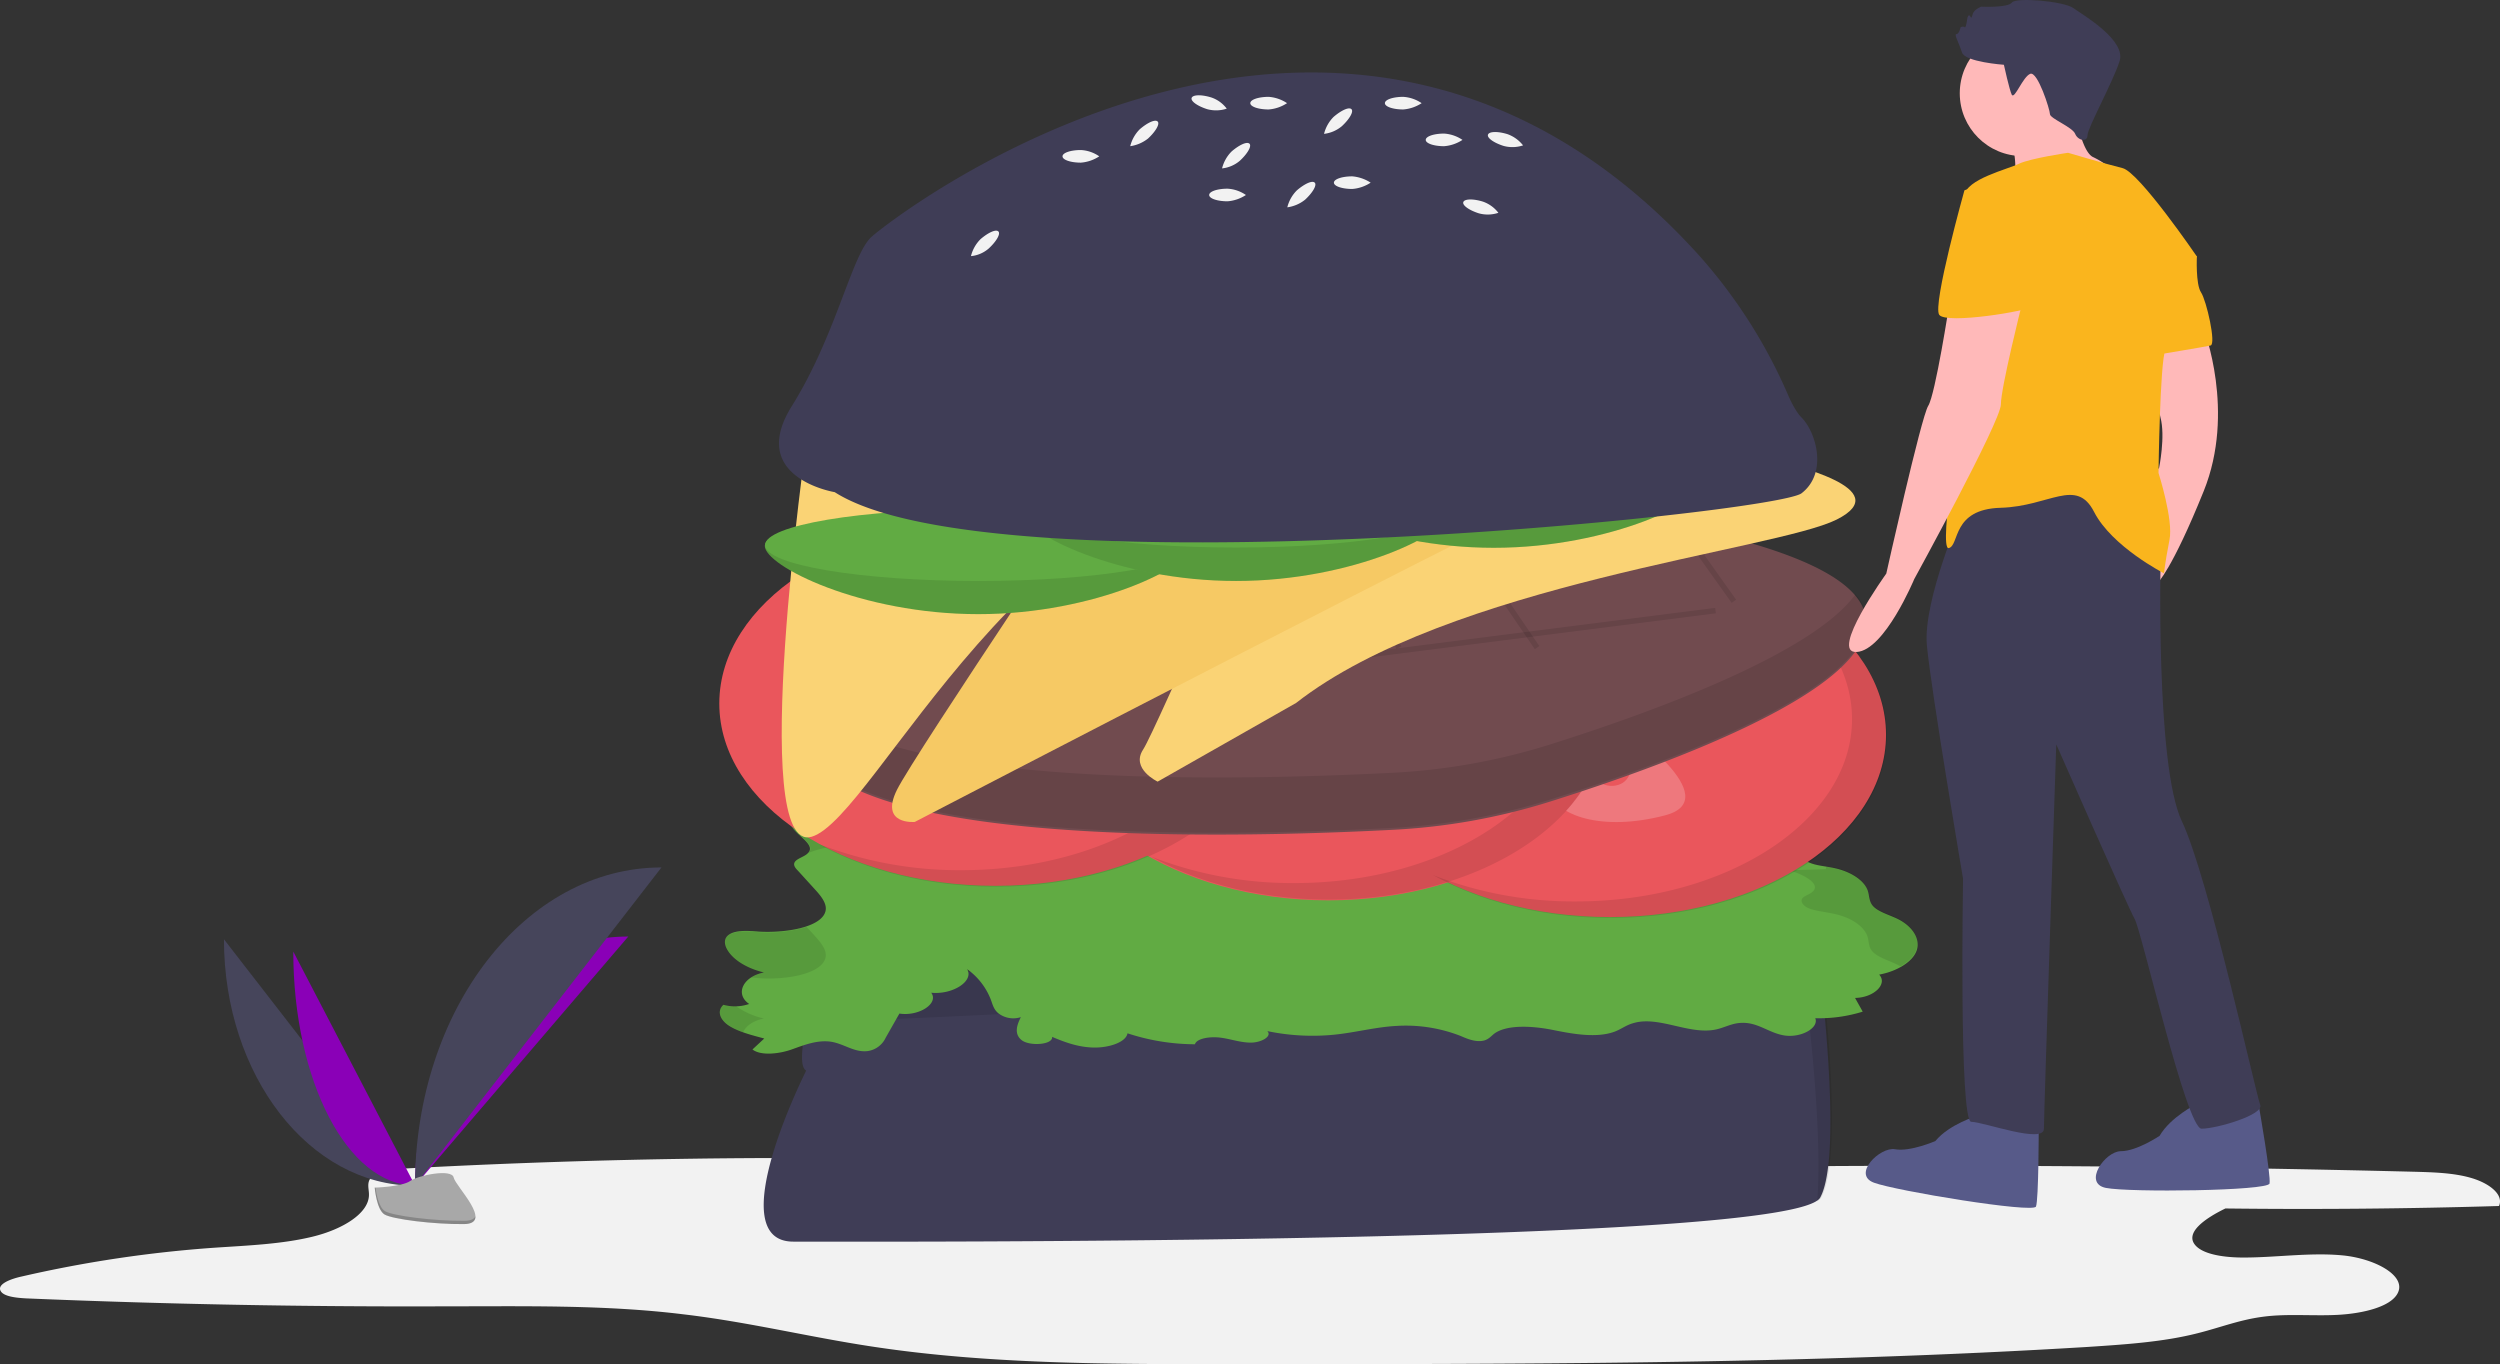 <svg id="ee658d4d-ca9f-41f5-8478-0c688b1b2c1f" xmlns="http://www.w3.org/2000/svg" viewBox="0 0 911.96 497.63"><rect x="0" y="0" width="911.96" height="497.63" fill="#333333" stroke="none"/><defs><style>.cls-1{fill:#f2f2f2;}.cls-2{fill:#3f3d56;}.cls-3,.cls-8{opacity:0.1;}.cls-17,.cls-3,.cls-6,.cls-8{isolation:isolate;}.cls-4{fill:#61ab43;}.cls-5{fill:#ea565c;}.cls-6{fill:#fff;}.cls-17,.cls-6{opacity:0.2;}.cls-7{fill:#714b4f;}.cls-8{fill:none;stroke:#000;stroke-miterlimit:10;stroke-width:2px;}.cls-9{fill:#fad375;}.cls-10{fill:#f6c964;}.cls-11{fill:#575a89;}.cls-12{fill:#ffb9b9;}.cls-13{fill:#fab51d;}.cls-14{fill:#46455b;}.cls-15{fill:#8a00b7;}.cls-16{fill:#a8a8a8;}</style></defs><title>prime-nutrition</title><path class="cls-1" d="M673.2,535.9q127.65-1.5,255.2,1.7c7.3.2,14.9.4,21.4,2.4s11.5,6.1,9.7,10.1q-49.8,1.5-99.8.9c-7.2,3.5-15.2,8.9-10.8,13.6,3.1,3.3,10.7,4.3,17.4,4.3,12,0,24.2-1.9,36-.8s23.7,7.4,20.2,13.9c-2.6,4.9-12.6,7.3-21.7,7.8s-18.5-.5-27.4.7c-8.5,1.1-15.8,4-23.8,6-12.5,3.2-26.4,4.1-40,5-104.7,6.4-210.3,6.3-315.6,6.3-42.6,0-85.9-.1-127.1-6.3-23.5-3.5-45.9-9.1-69.8-11.9-28.4-3.5-57.7-2.9-86.8-2.9q-76.5.3-152.8-2.9c-3.8-.2-8.4-.7-9.4-2.8-1.2-2.4,3.6-4.3,7.8-5.2a454.32,454.32,0,0,1,70.5-10.5c12-.8,24.4-1.3,35.5-4s20.7-8.6,20.6-15.4c0-2.1-.9-4.3.8-6.2,2.3-2.4,8-3,12.8-3.3,54.2-2.9,108.6-4.2,162.9-3.7,19.1.2,38.3.6,57.4-.8,15.6-1.1,30.8-3.2,46.2-5.1,20.6-2.4,110.2-15.1,123.3-4.8,9.8,7.7-10.4,9.4,15.8,12.5C624.9,537.3,650.1,536.1,673.2,535.9Z" transform="translate(-47.91 -110.17)"/><path class="cls-2" d="M342,500.7s-31.5,62.4-4.7,62.4,365.2,1.3,374.6-16.1c6.6-12.2,2.9-55.8.2-80.7A19,19,0,0,0,692,449.4c-73.1,4-346.5,19-345.4,17.1,2.4-3.7.7-2.7.7-2.7S336.6,498,342,500.7Z" transform="translate(-47.91 -110.17)"/><path class="cls-3" d="M712.7,466.3a19,19,0,0,0-20.1-16.9c-73.1,4-346.5,19-345.4,17.1,2.4-3.7.7-2.7.7-2.7s-2.4,7.7-4.4,16c.3,0,.5.3-.4,1.9-.1.3-.2.8-.3,1.1,11,1.1,273.5-13.3,344.9-17.3a19.14,19.14,0,0,1,20.1,16.9c2,18.5,4.5,47.4,3,66a3.53,3.53,0,0,0,1.4-1.3C719.1,534.8,715.5,491.3,712.7,466.3Z" transform="translate(-47.91 -110.17)"/><path class="cls-4" d="M379.6,407.2c-3.5-1.1-7.9-2.4-7.5-4.7.3-1.2,1.9-2.1,2.9-3.1,2.3-1.9,2.9-4.6.4-6.6s-8.2-2.1-10.4-.2c-1.1,1-1,2.3-1.6,3.5-1.8,3.6-8.8,5.1-14.9,6.6s-12.8,4-12.2,7.7c.6,4,9.9,7.7,6.2,11.1-1.3,1.3-4.2,1.9-4.8,3.4-.4,1,.4,2,1.3,2.9l6,6.6c2.4,2.6,4.8,5.5,4,8.3-1.6,5.7-14.3,7.9-24.4,7.3-3.7-.3-8.1-.6-10.6,1-1.9,1.2-1.9,3-1.3,4.6,1.7,4.1,7.1,7.7,13.9,9.3-7.7,1.5-10.7,7.9-5.4,11.5a15.86,15.86,0,0,1-9.4.3c-2.6,2.4-1.1,5.7,2.3,7.8s8.1,3.3,12.6,4.5l-4.3,4c3.1,2.4,9.8,1.6,14.3,0s9.4-3.6,14.5-2.8c4.7.8,8.3,3.9,13.1,3.4a8.58,8.58,0,0,0,6.7-4.9l5-8.8c7.1,1.1,14.5-3.7,11.6-7.6,7.9.8,15.7-4.3,13.1-8.6a24.51,24.51,0,0,1,8.6,11c.7,1.8,1,3.6,2.8,5.1a8.92,8.92,0,0,0,8.2,1.4c-1.4,2.8-2.6,6.1.3,8.4s11.5,1.7,11.1-1.2c4.5,1.9,9.5,3.8,15.2,3.9s11.8-2,12.3-5.2a79.21,79.21,0,0,0,24.6,4c.7-2.2,5.6-2.9,9.4-2.4s7.2,1.8,11,1.8,7.9-2.3,6-4.2a80.67,80.67,0,0,0,24.5,1.3c7.8-.8,15-2.8,22.8-3.2a54.88,54.88,0,0,1,23.3,3.7c2.5,1.1,5.7,2.4,8.6,1.6,1.6-.5,2.4-1.5,3.5-2.4,4.6-3.5,14.2-2.9,21.6-1.4s15.9,3,22.4.6c2.4-.9,4.2-2.4,6.8-3.1,9.3-2.8,20.4,4.4,30.2,2.3,3.2-.7,5.8-2.3,9.2-2.4,6.1-.3,10,3.7,15.8,4.6,6.1.9,12.6-2.8,11.2-6.3a53.61,53.61,0,0,0,17.3-2.4l-2.8-5c6.9-.1,12-5.1,8.8-8.5,6.9-1.3,12.4-4.9,13.7-8.9s-1.3-8.5-6.7-11.3c-3.2-1.6-7.5-2.7-9.4-5-1.3-1.6-1.2-3.5-1.7-5.2-1.1-3.8-6.1-7.2-12.4-8.5-2.8-.6-5.8-.8-8.3-1.7s-4.3-2.8-2.9-4.2c.8-.8,2.3-1.3,3.2-1.9,3.9-2.9-2.8-6.5-8.4-8.1l13.5-.4,2.9-13.1c-5.3,4.4-19.2,3.5-22.7-1.5,4.3,1.4,10.1-.4,12.3-2.9s1.6-5.6,1-8.4a4.1,4.1,0,0,0-2.3-3.4c-1.3-.6-3.5-.9-3.9-1.9s1.3-1.9,1.5-2.8c.5-1.9-3.9-2.8-6.8-3.6-7-2.2-10.4-8.3-18.3-8.1s-10.1,6.2-10.1,10.7-2.7,10.5-10.5,10.4c-3.1,0-5.9-1.2-8.4-2.3L626.2,374a56.9,56.9,0,0,0-9.3-3.3c-4.5-1.1-9.6-1.2-14.5-1.3l-31.6-.8a15.61,15.61,0,0,0-4.8.4c-1.7.6-2.4,1.7-3.5,2.6-4.4,4.1-14.7,5.7-22.2,3.5-1.9-.6-3.8-1.4-5.8-1.9-6.6-1.4-13.6,1.2-20.4,2.2-11.2,1.6-25.2-1.1-33.3,3.6-2.7,1.6-4.1,3.7-6.7,5.4s-7,2.8-10.2,1.5c.4,3.1.8,6.3-1.3,9.1s-7.4,5.1-12.7,4.5c-2.8-.8-2.5-3.1-1.3-4.6s3.4-3.2,2.7-4.9-3.6-2.7-5.9-3.9-3.7-3.5-1.3-4.5c-1.6-2-7.3-1.8-9.9-.1s-2.8,4.1-3,6.4-.8,4.7-3.8,6.2c-5,2.5-14.6,1.3-17.9,4.5-1,1.1-1.1,2.4-1.7,3.5-2.7,5.2-14.2,6.6-23.8,7a12.22,12.22,0,0,0-.2,3.3C387.4,410.7,382,407.9,379.6,407.2Z" transform="translate(-47.91 -110.17)"/><path class="cls-3" d="M707.5,401.2c.6,2.9,1.1,5.8-1,8.4a11,11,0,0,1-1.1,1l8.5-.3c.9-4.4,1.9-8.8,2.9-13.1-2.2,1.8-5.9,2.7-9.7,2.8A8.4,8.4,0,0,1,707.5,401.2Z" transform="translate(-47.91 -110.17)"/><path class="cls-3" d="M710,416.7c-.3-1.8-3.3-3.5-6.6-4.9a13.56,13.56,0,0,1-9.3.8C696.6,416,704,417.6,710,416.7Z" transform="translate(-47.91 -110.17)"/><path class="cls-3" d="M714.2,426.2c-.1.3-.2.7-.3,1-4.5.2-9,.3-13.5.4,5.6,1.6,12.3,5.2,8.4,8.1-.9.7-2.4,1.2-3.2,1.9-1.4,1.4.3,3.4,2.9,4.2s5.6,1.1,8.3,1.7c6.4,1.3,11.3,4.7,12.4,8.5.5,1.8.3,3.6,1.7,5.2,1.9,2.2,6.2,3.4,9.4,5,.3.2.6.3.9.5,2.9-1.7,5.1-3.8,5.8-6.2,1.4-4-1.3-8.5-6.7-11.3-3.2-1.6-7.5-2.7-9.4-5-1.3-1.6-1.2-3.5-1.7-5.2-1.1-3.8-6.1-7.2-12.4-8.5A8,8,0,0,1,714.2,426.2Z" transform="translate(-47.91 -110.17)"/><path class="cls-3" d="M319,486.7c1-2.3,3.7-4.2,7.6-5a28.42,28.42,0,0,1-10.2-4.5,14.2,14.2,0,0,1-4.6-.6c-2.6,2.4-1.1,5.7,2.3,7.8A21.93,21.93,0,0,0,319,486.7Z" transform="translate(-47.91 -110.17)"/><path class="cls-3" d="M342.8,421.3a40.18,40.18,0,0,1,5.9-1.8c6.1-1.4,13.1-2.9,14.9-6.6.6-1.2.5-2.4,1.6-3.5,2.1-2,7.9-1.8,10.4.2s1.8,4.6-.4,6.6c-1.2,1-2.8,1.9-2.9,3.1-.4,2.3,4,3.6,7.5,4.7a12.21,12.21,0,0,1,4.5,2.4c0-.3.1-.5.1-.7,9.4-.4,21.1-1.8,23.8-7,.6-1.2.7-2.4,1.7-3.5,3.3-3.4,12.9-2,17.9-4.5,2.9-1.5,3.5-4,3.8-6.2s.5-4.6,3-6.4,8.3-1.9,9.9.1c-2.4,1.1-.8,3.4,1.3,4.5s5.2,2.2,5.9,3.9-1.3,3.4-2.7,4.9-1.5,4,1.3,4.6c5.2.8,10.6-1.6,12.7-4.5s1.7-6.1,1.3-9.1c3.1,1.3,7.7.2,10.2-1.5s4-3.8,6.7-5.4c8.1-4.7,22.1-2,33.3-3.6,6.8-.9,13.8-3.6,20.4-2.2a49.24,49.24,0,0,1,5.8,1.9c7.5,2.3,17.8.7,22.2-3.5a9.71,9.71,0,0,1,3.5-2.6,15.61,15.61,0,0,1,4.8-.4c10.5.3,21.1.5,31.6.8a76.69,76.69,0,0,1,14.5,1.3,51.45,51.45,0,0,1,9.3,3.3c7.5,3.3,15.1,6.5,22.6,9.8a22.19,22.19,0,0,0,8.4,2.3c7.9.1,10.5-6,10.5-10.4s2.2-10.5,10.1-10.7,11.3,5.9,18.3,8.1c2.9.9,7.3,1.8,6.8,3.6-.3.8-1.6,1.7-1.6,2.5a10.06,10.06,0,0,0,5.1-2.9c2.1-2.6,1.6-5.6,1-8.4a4.1,4.1,0,0,0-2.3-3.4c-1.3-.6-3.5-.9-3.9-1.9s1.3-1.9,1.5-2.8c.5-1.9-3.9-2.8-6.8-3.6-7-2.2-10.4-8.3-18.3-8.1s-10.1,6.2-10.1,10.7-2.7,10.5-10.5,10.4c-3.1,0-5.9-1.2-8.4-2.3-7.5-3.3-15.1-6.5-22.6-9.8a56.9,56.9,0,0,0-9.3-3.3c-4.5-1.1-9.6-1.2-14.5-1.3-10.5-.3-21.1-.5-31.6-.8a15.61,15.61,0,0,0-4.8.4c-1.7.6-2.4,1.7-3.5,2.6-4.4,4.1-14.7,5.7-22.2,3.5-1.9-.6-3.8-1.4-5.8-1.9-6.6-1.4-13.6,1.2-20.4,2.2-11.2,1.6-25.2-1.1-33.3,3.6-2.7,1.6-4.1,3.7-6.7,5.4s-7,2.8-10.2,1.5c.4,3.1.8,6.3-1.3,9.1s-7.4,5.1-12.7,4.5c-2.8-.8-2.5-3.1-1.3-4.6s3.4-3.2,2.7-4.9-3.6-2.7-5.9-3.9-3.7-3.5-1.3-4.5c-1.6-2-7.3-1.8-9.9-.1s-2.8,4.1-3,6.4-.8,4.7-3.8,6.2c-5,2.5-14.6,1.3-17.9,4.5-1,1.1-1.1,2.4-1.7,3.5-2.7,5.2-14.2,6.6-23.8,7,0,.3-.1.5-.1.7a13.05,13.05,0,0,0-4.5-2.4c-3.5-1.1-7.9-2.4-7.5-4.7.3-1.2,1.9-2.1,2.9-3.1,2.3-1.9,2.9-4.6.4-6.6s-8.2-2.1-10.4-.2c-1.1,1-1,2.3-1.6,3.5-1.8,3.6-8.8,5.1-14.9,6.6s-12.8,4-12.2,7.7C337.1,414.4,346.1,417.9,342.8,421.3Z" transform="translate(-47.91 -110.17)"/><path class="cls-3" d="M326.6,464.9a11.39,11.39,0,0,0-4.7,1.9,24.52,24.52,0,0,1,2.7.2c10.1.7,22.8-1.5,24.4-7.3.8-2.9-1.7-5.7-4-8.3-.9-1-1.9-2.1-2.9-3.1a48.19,48.19,0,0,1-17.6,1.9c-3.7-.3-8.1-.6-10.6,1-1.9,1.2-1.9,3-1.3,4.6C314.4,459.8,319.7,463.3,326.6,464.9Z" transform="translate(-47.91 -110.17)"/><ellipse class="cls-5" cx="587.29" cy="268.03" rx="100.7" ry="66.5"/><path class="cls-6" d="M601,373.5s-45.7,4.7-32.2-14.7S599,332.6,607.1,338s11.4,20.1,10.1,20.1-20.8-11.4-27.6-2.7S601,373.5,601,373.5Z" transform="translate(-47.91 -110.17)"/><path class="cls-6" d="M640.5,375.4s37.7,26.2,14.8,32.2-39.9.2-42.5-9.1,4.5-22.7,5.5-21.8,8.3,22.2,19.1,20S640.5,375.4,640.5,375.4Z" transform="translate(-47.91 -110.17)"/><path class="cls-6" d="M649.3,359s2.9-45.7,20-29.3,20.8,34.1,14.2,41.2-21.7,7.9-21.6,6.6,14.7-18.6,7.2-26.7S649.3,359,649.3,359Z" transform="translate(-47.91 -110.17)"/><ellipse class="cls-5" cx="484.59" cy="261.93" rx="100.7" ry="66.5"/><path class="cls-6" d="M498.3,367.4s-45.7,4.7-32.2-14.7,30.2-26.2,38.3-20.8S515.8,352,514.5,352s-20.8-11.4-27.6-2.7S498.3,367.4,498.3,367.4Z" transform="translate(-47.91 -110.17)"/><path class="cls-6" d="M537.8,369.4s37.7,26.2,14.8,32.2-39.9.2-42.5-9.1,4.5-22.7,5.5-21.8,8.3,22.2,19.1,20S537.8,369.4,537.8,369.4Z" transform="translate(-47.91 -110.17)"/><path class="cls-6" d="M546.6,352.9s2.9-45.7,20-29.3,20.8,34.1,14.2,41.2-21.7,7.9-21.6,6.6,14.7-18.6,7.2-26.7S546.6,352.9,546.6,352.9Z" transform="translate(-47.91 -110.17)"/><ellipse class="cls-5" cx="363.09" cy="256.63" rx="100.7" ry="66.5"/><path class="cls-6" d="M376.8,362s-45.7,4.7-32.2-14.7,30.2-26.2,38.3-20.8,11.4,20.1,10.1,20.1-20.8-11.4-27.6-2.7S376.8,362,376.8,362Z" transform="translate(-47.91 -110.17)"/><path class="cls-6" d="M416.3,364s37.7,26.2,14.8,32.2-39.9.2-42.5-9.1,4.5-22.7,5.5-21.8,8.3,22.2,19.1,20S416.3,364,416.3,364Z" transform="translate(-47.91 -110.17)"/><path class="cls-6" d="M425.1,347.5s2.9-45.7,20-29.3,20.8,34.1,14.2,41.2-21.7,7.9-21.6,6.6,14.7-18.6,7.2-26.7S425.1,347.5,425.1,347.5Z" transform="translate(-47.91 -110.17)"/><path class="cls-3" d="M463.4,310.2c21.9,12.2,35.9,30.4,35.9,50.9,0,36.7-45.1,66.5-100.7,66.5a141,141,0,0,1-52.1-9.6c17.5,9.8,40.1,15.6,64.8,15.6,55.6,0,100.7-29.7,100.7-66.5C512,343,492.6,321.8,463.4,310.2Z" transform="translate(-47.91 -110.17)"/><path class="cls-3" d="M584.9,314.9c21.9,12.2,35.9,30.4,35.9,50.9,0,36.7-45.1,66.5-100.7,66.5a141,141,0,0,1-52.1-9.6c17.5,9.8,40.1,15.6,64.8,15.6,55.6,0,100.7-29.7,100.7-66.5C633.5,347.7,614.1,326.6,584.9,314.9Z" transform="translate(-47.91 -110.17)"/><path class="cls-3" d="M687.6,321.6c21.9,12.2,35.9,30.4,35.9,50.9,0,36.7-45.1,66.5-100.7,66.5a141,141,0,0,1-52.1-9.6c17.5,9.8,40.1,15.6,64.8,15.6,55.6,0,100.7-29.7,100.7-66.5C736.2,354.4,716.8,333.3,687.6,321.6Z" transform="translate(-47.91 -110.17)"/><path class="cls-7" d="M349.9,354s86.6-92.6,298.7-54.3c167.7,30.2,30,82.3-35,102.8a230.29,230.29,0,0,1-58.2,10.4C481.9,416.7,297.3,420.1,349.9,354Z" transform="translate(-47.91 -110.17)"/><path class="cls-3" d="M613.5,381.7a230.29,230.29,0,0,1-58.2,10.4c-59.5,3-191.8,5.9-212.1-28.3-25.5,55.2,142.8,52,212.1,48.4a234.81,234.81,0,0,0,58.2-10.4c47.7-15,134.4-47,111.3-74.9C709.1,348.8,649.9,370.2,613.5,381.7Z" transform="translate(-47.91 -110.17)"/><line class="cls-8" x1="486.89" y1="189.83" x2="510.29" y2="236.23"/><line class="cls-8" x1="414.39" y1="206.63" x2="434.49" y2="245.53"/><line class="cls-8" x1="529.09" y1="189.83" x2="560.69" y2="236.23"/><line class="cls-8" x1="414.39" y1="249.63" x2="625.79" y2="222.73"/><line class="cls-8" x1="617.69" y1="198.53" x2="632.49" y2="219.33"/><line class="cls-8" x1="372.69" y1="222.73" x2="382.19" y2="242.13"/><path class="cls-9" d="M658.6,259.2s27.6,15.8,35.2,18.2,46.4,11.1,24.1,22.3-141.5,23.4-197.2,66.9l-50.5,28.7s-9.9-4.7-5.3-11.7,48.7-109,48.7-109l73.4-.1s21.7-12.3,41.7-12.3S658.6,259.2,658.6,259.2Z" transform="translate(-47.91 -110.17)"/><path class="cls-10" d="M457.9,272.1s128-.6,129.2-1.8,28.1-1.8,33.4,5.8,7.1,11.1,0,12.3S381.6,410,381.6,410s-12.9,1.2-6.5-11.7S457.9,272.1,457.9,272.1Z" transform="translate(-47.91 -110.17)"/><path class="cls-9" d="M342.2,270.4s-21.7,152,1.8,145,78.1-133.9,178.4-138c0,0,7.1-2.4-1.8-7.1s-72.8,2.4-72.8,2.4Z" transform="translate(-47.91 -110.17)"/><path class="cls-4" d="M482.7,309.3c0,7.2-34.9,24.9-77.9,24.9s-77.9-17.6-77.9-24.9,34.9-10.1,77.9-10.1S482.7,302.1,482.7,309.3Z" transform="translate(-47.91 -110.17)"/><path class="cls-3" d="M482.7,309.3c0,7.2-34.9,24.9-77.9,24.9s-77.9-17.6-77.9-24.9,34.9-10.1,77.9-10.1S482.7,302.1,482.7,309.3Z" transform="translate(-47.91 -110.17)"/><ellipse class="cls-4" cx="356.99" cy="198.83" rx="77.9" ry="13.1"/><path class="cls-4" d="M576.7,297.2c0,7.2-34.9,24.9-77.9,24.9s-77.9-17.6-77.9-24.9,34.9-10.1,77.9-10.1S576.7,290,576.7,297.2Z" transform="translate(-47.91 -110.17)"/><path class="cls-3" d="M576.7,297.2c0,7.2-34.9,24.9-77.9,24.9s-77.9-17.6-77.9-24.9,34.9-10.1,77.9-10.1S576.7,290,576.7,297.2Z" transform="translate(-47.91 -110.17)"/><ellipse class="cls-4" cx="450.89" cy="186.63" rx="77.9" ry="13.1"/><path class="cls-4" d="M670.7,285.1c0,7.2-34.9,24.9-77.9,24.9s-77.9-17.6-77.9-24.9S549.8,275,592.8,275,670.7,277.9,670.7,285.1Z" transform="translate(-47.91 -110.17)"/><path class="cls-3" d="M670.7,285.1c0,7.2-34.9,24.9-77.9,24.9s-77.9-17.6-77.9-24.9S549.8,275,592.8,275,670.7,277.9,670.7,285.1Z" transform="translate(-47.91 -110.17)"/><ellipse class="cls-4" cx="544.89" cy="174.63" rx="77.9" ry="13.1"/><path class="cls-2" d="M352.4,289.7s-32-5.2-15.7-31.3,21.9-55.3,29.1-61.8c8-7.3,173-135.2,301.5,6.3a188.73,188.73,0,0,1,32.8,51.2c1.5,3.5,3.3,6.7,5,8.4,5.2,5.2,9.7,20.1,0,27.6S410.1,326.6,352.4,289.7Z" transform="translate(-47.91 -110.17)"/><path class="cls-1" d="M502.4,181.3a14.13,14.13,0,0,1-6.7,2.3c-3.7,0-6.7-1-6.7-2.3s3-2.3,6.7-2.3A13.14,13.14,0,0,1,502.4,181.3Z" transform="translate(-47.91 -110.17)"/><path class="cls-1" d="M448.9,167.2a14.13,14.13,0,0,1-6.7,2.3c-3.7,0-6.7-1-6.7-2.3s3-2.3,6.7-2.3A12.85,12.85,0,0,1,448.9,167.2Z" transform="translate(-47.91 -110.17)"/><path class="cls-1" d="M594.5,187.8a12.25,12.25,0,0,1-7.1.2c-3.5-1.1-6.1-2.9-5.7-4.1s3.5-1.3,7.1-.2A12.14,12.14,0,0,1,594.5,187.8Z" transform="translate(-47.91 -110.17)"/><path class="cls-1" d="M495.4,149.8a12.25,12.25,0,0,1-7.1.2c-3.5-1.1-6.1-2.9-5.7-4.1s3.5-1.3,7.1-.2A11.67,11.67,0,0,1,495.4,149.8Z" transform="translate(-47.91 -110.17)"/><path class="cls-1" d="M603.5,163.2a12.25,12.25,0,0,1-7.1.2c-3.5-1.1-6.1-2.9-5.7-4.1s3.5-1.3,7.1-.2A12.65,12.65,0,0,1,603.5,163.2Z" transform="translate(-47.91 -110.17)"/><path class="cls-1" d="M581.4,161.2a14.13,14.13,0,0,1-6.7,2.3c-3.7,0-6.7-1-6.7-2.3s3-2.3,6.7-2.3A13.46,13.46,0,0,1,581.4,161.2Z" transform="translate(-47.91 -110.17)"/><path class="cls-1" d="M517.4,147.8a14.13,14.13,0,0,1-6.7,2.3c-3.7,0-6.7-1-6.7-2.3s3-2.3,6.7-2.3A13.8,13.8,0,0,1,517.4,147.8Z" transform="translate(-47.91 -110.17)"/><path class="cls-1" d="M566.5,147.8a14.13,14.13,0,0,1-6.7,2.3c-3.7,0-6.7-1-6.7-2.3s3-2.3,6.7-2.3A13.46,13.46,0,0,1,566.5,147.8Z" transform="translate(-47.91 -110.17)"/><path class="cls-1" d="M547.9,176.8a14.13,14.13,0,0,1-6.7,2.3c-3.7,0-6.7-1-6.7-2.3s3-2.3,6.7-2.3A14.51,14.51,0,0,1,547.9,176.8Z" transform="translate(-47.91 -110.17)"/><path class="cls-1" d="M493.7,171.6a13.22,13.22,0,0,1,3.5-6.2c2.8-2.4,5.6-3.7,6.5-2.8s-.8,3.7-3.5,6.2A11.93,11.93,0,0,1,493.7,171.6Z" transform="translate(-47.91 -110.17)"/><path class="cls-1" d="M460.2,163.5a13.22,13.22,0,0,1,3.5-6.2c2.8-2.4,5.6-3.7,6.5-2.8s-.8,3.7-3.5,6.2A13.61,13.61,0,0,1,460.2,163.5Z" transform="translate(-47.91 -110.17)"/><path class="cls-1" d="M402.1,203.6a13.22,13.22,0,0,1,3.5-6.2c2.8-2.4,5.6-3.7,6.5-2.8s-.8,3.7-3.5,6.2A11.53,11.53,0,0,1,402.1,203.6Z" transform="translate(-47.91 -110.17)"/><path class="cls-1" d="M530.9,159a13.22,13.22,0,0,1,3.5-6.2c2.8-2.4,5.6-3.7,6.5-2.8s-.8,3.7-3.5,6.2A12.36,12.36,0,0,1,530.9,159Z" transform="translate(-47.91 -110.17)"/><path class="cls-1" d="M517.5,185.8a13.22,13.22,0,0,1,3.5-6.2c2.8-2.4,5.6-3.7,6.5-2.8s-.8,3.7-3.5,6.2A13.21,13.21,0,0,1,517.5,185.8Z" transform="translate(-47.91 -110.17)"/><path class="cls-11" d="M769.2,517.2s-10.2,3-15.3,9.2c0,0-9.2,4-14.7,3s-15.8,9.2-7.7,12.2,58.1,11.2,59.1,8.7,1-28.6,1-28.6Z" transform="translate(-47.91 -110.17)"/><path class="cls-11" d="M849.2,512.9s-9.5,4.7-13.5,11.6c0,0-8.3,5.6-14.1,5.6s-14,11.7-5.5,13.4,59.1,1.1,59.7-1.6-3.9-28.3-3.9-28.3Z" transform="translate(-47.91 -110.17)"/><circle class="cls-12" cx="737.79" cy="34.03" r="22.9"/><path class="cls-12" d="M804.3,148.1s2.5,17.4,7.2,19.4a31.4,31.4,0,0,1,8.7,6.2l-12.7,6.2-25-1.5s2-11.2-1.5-16.9S804.3,148.1,804.3,148.1Z" transform="translate(-47.91 -110.17)"/><path class="cls-12" d="M851.8,230.2s11.7,30.1,0,59.1-16.9,33.6-16.9,33.6l-3.5-38.3,4.1-3.7s2.4-11.6.5-18.5,1-28.3,1-28.3Z" transform="translate(-47.91 -110.17)"/><path class="cls-2" d="M764,295.5s-14.7,33.6-13.2,50S764,430.7,764,430.7s-1.5,88.7,3,88.7,26.5,8.2,26.5,2.5S798,381.7,798,381.7s26,59.1,28.6,63.7,18.9,76.5,24.4,76.5,22.9-5.1,21.4-8.7-18.9-83.1-28.6-103.5-7.7-97.4-7.7-97.4l-16.3-35.7Z" transform="translate(-47.91 -110.17)"/><path class="cls-2" d="M778.9,133.8s-14.2-1-15.3-4.5-3-6.7-2-6.7,1.5-2.5,1.5-2.5,1-.5,1.5,0,1-3.5,1-3.5.5-1.5,1-.5.5.5,1-1,3-2.5,3-2.5,9.7.5,11.2-1.5,18.9-.5,22.4,2,19.4,11.7,16.9,19.4-11.7,24.4-11.7,27-3.5,2-4.5-.5-9.2-5.6-9.2-7.2-4.5-15.8-7.2-14.7-5.6,9.2-6.7,7.7C780.9,143,778.9,133.8,778.9,133.8Z" transform="translate(-47.91 -110.17)"/><path class="cls-13" d="M849.2,203.6s-20.9-30.6-27-32.1-19.9-5.6-19.9-5.6-13.7,2-17.9,4c-4,2-19.4,5.6-19.9,11.7s4,64.8,1.5,70.4-11.2,59.1-7.2,58.1,1-14.2,18.9-14.7,27.6-11.2,34.1,1.5,25.5,22.4,25.5,22.4c.5-4.1,1.2-8.2,2-12.2,1.5-7.2-4-24.4-4-24.4s.5-40.3,2.5-44.9S849.2,203.6,849.2,203.6Z" transform="translate(-47.91 -110.17)"/><path class="cls-13" d="M841.6,202.6l7.7,1s-.5,10.2,1.5,13.2,5.6,18.9,3.5,19.4-20.4,3.5-20.4,3.5l-1-23.4Z" transform="translate(-47.91 -110.17)"/><path class="cls-12" d="M759,221s-5.1,33.1-7.7,37.2S736,319.4,736,319.4s-21,29.2-10.8,28.6,21-26.6,21-26.6,31.6-57.6,31.6-63.7,7.7-36.7,7.7-36.7Z" transform="translate(-47.91 -110.17)"/><path class="cls-13" d="M773.7,176.1l-9.2,3.5s-11.7,41.8-9.2,45.4,33.1-1.5,33.6-3C789.6,220.5,783.4,176.1,773.7,176.1Z" transform="translate(-47.91 -110.17)"/><path class="cls-14" d="M129.6,452.8c0,49.7,31.2,89.9,69.7,89.9" transform="translate(-47.91 -110.17)"/><path class="cls-15" d="M199.3,542.7c0-50.2,34.8-90.9,77.8-90.9" transform="translate(-47.91 -110.17)"/><path class="cls-15" d="M154.9,457.3c0,47.2,19.9,85.3,44.4,85.3" transform="translate(-47.91 -110.17)"/><path class="cls-14" d="M199.3,542.7c0-64.2,40.2-116.1,89.9-116.1" transform="translate(-47.91 -110.17)"/><path class="cls-16" d="M184.6,543.4s9.9-.3,12.9-2.4,15.2-4.6,15.9-1.3,14.8,16.9,3.7,17-26-1.8-28.9-3.5S184.6,543.4,184.6,543.4Z" transform="translate(-47.91 -110.17)"/><path class="cls-17" d="M217.3,555.5c-11.1.1-26-1.8-28.9-3.5-2.3-1.3-3.2-6.3-3.5-8.6h-.3s.6,8,3.6,9.8,17.8,3.6,28.9,3.5c3.2,0,4.3-1.2,4.3-2.9C220.9,554.8,219.7,555.5,217.3,555.5Z" transform="translate(-47.91 -110.17)"/></svg>